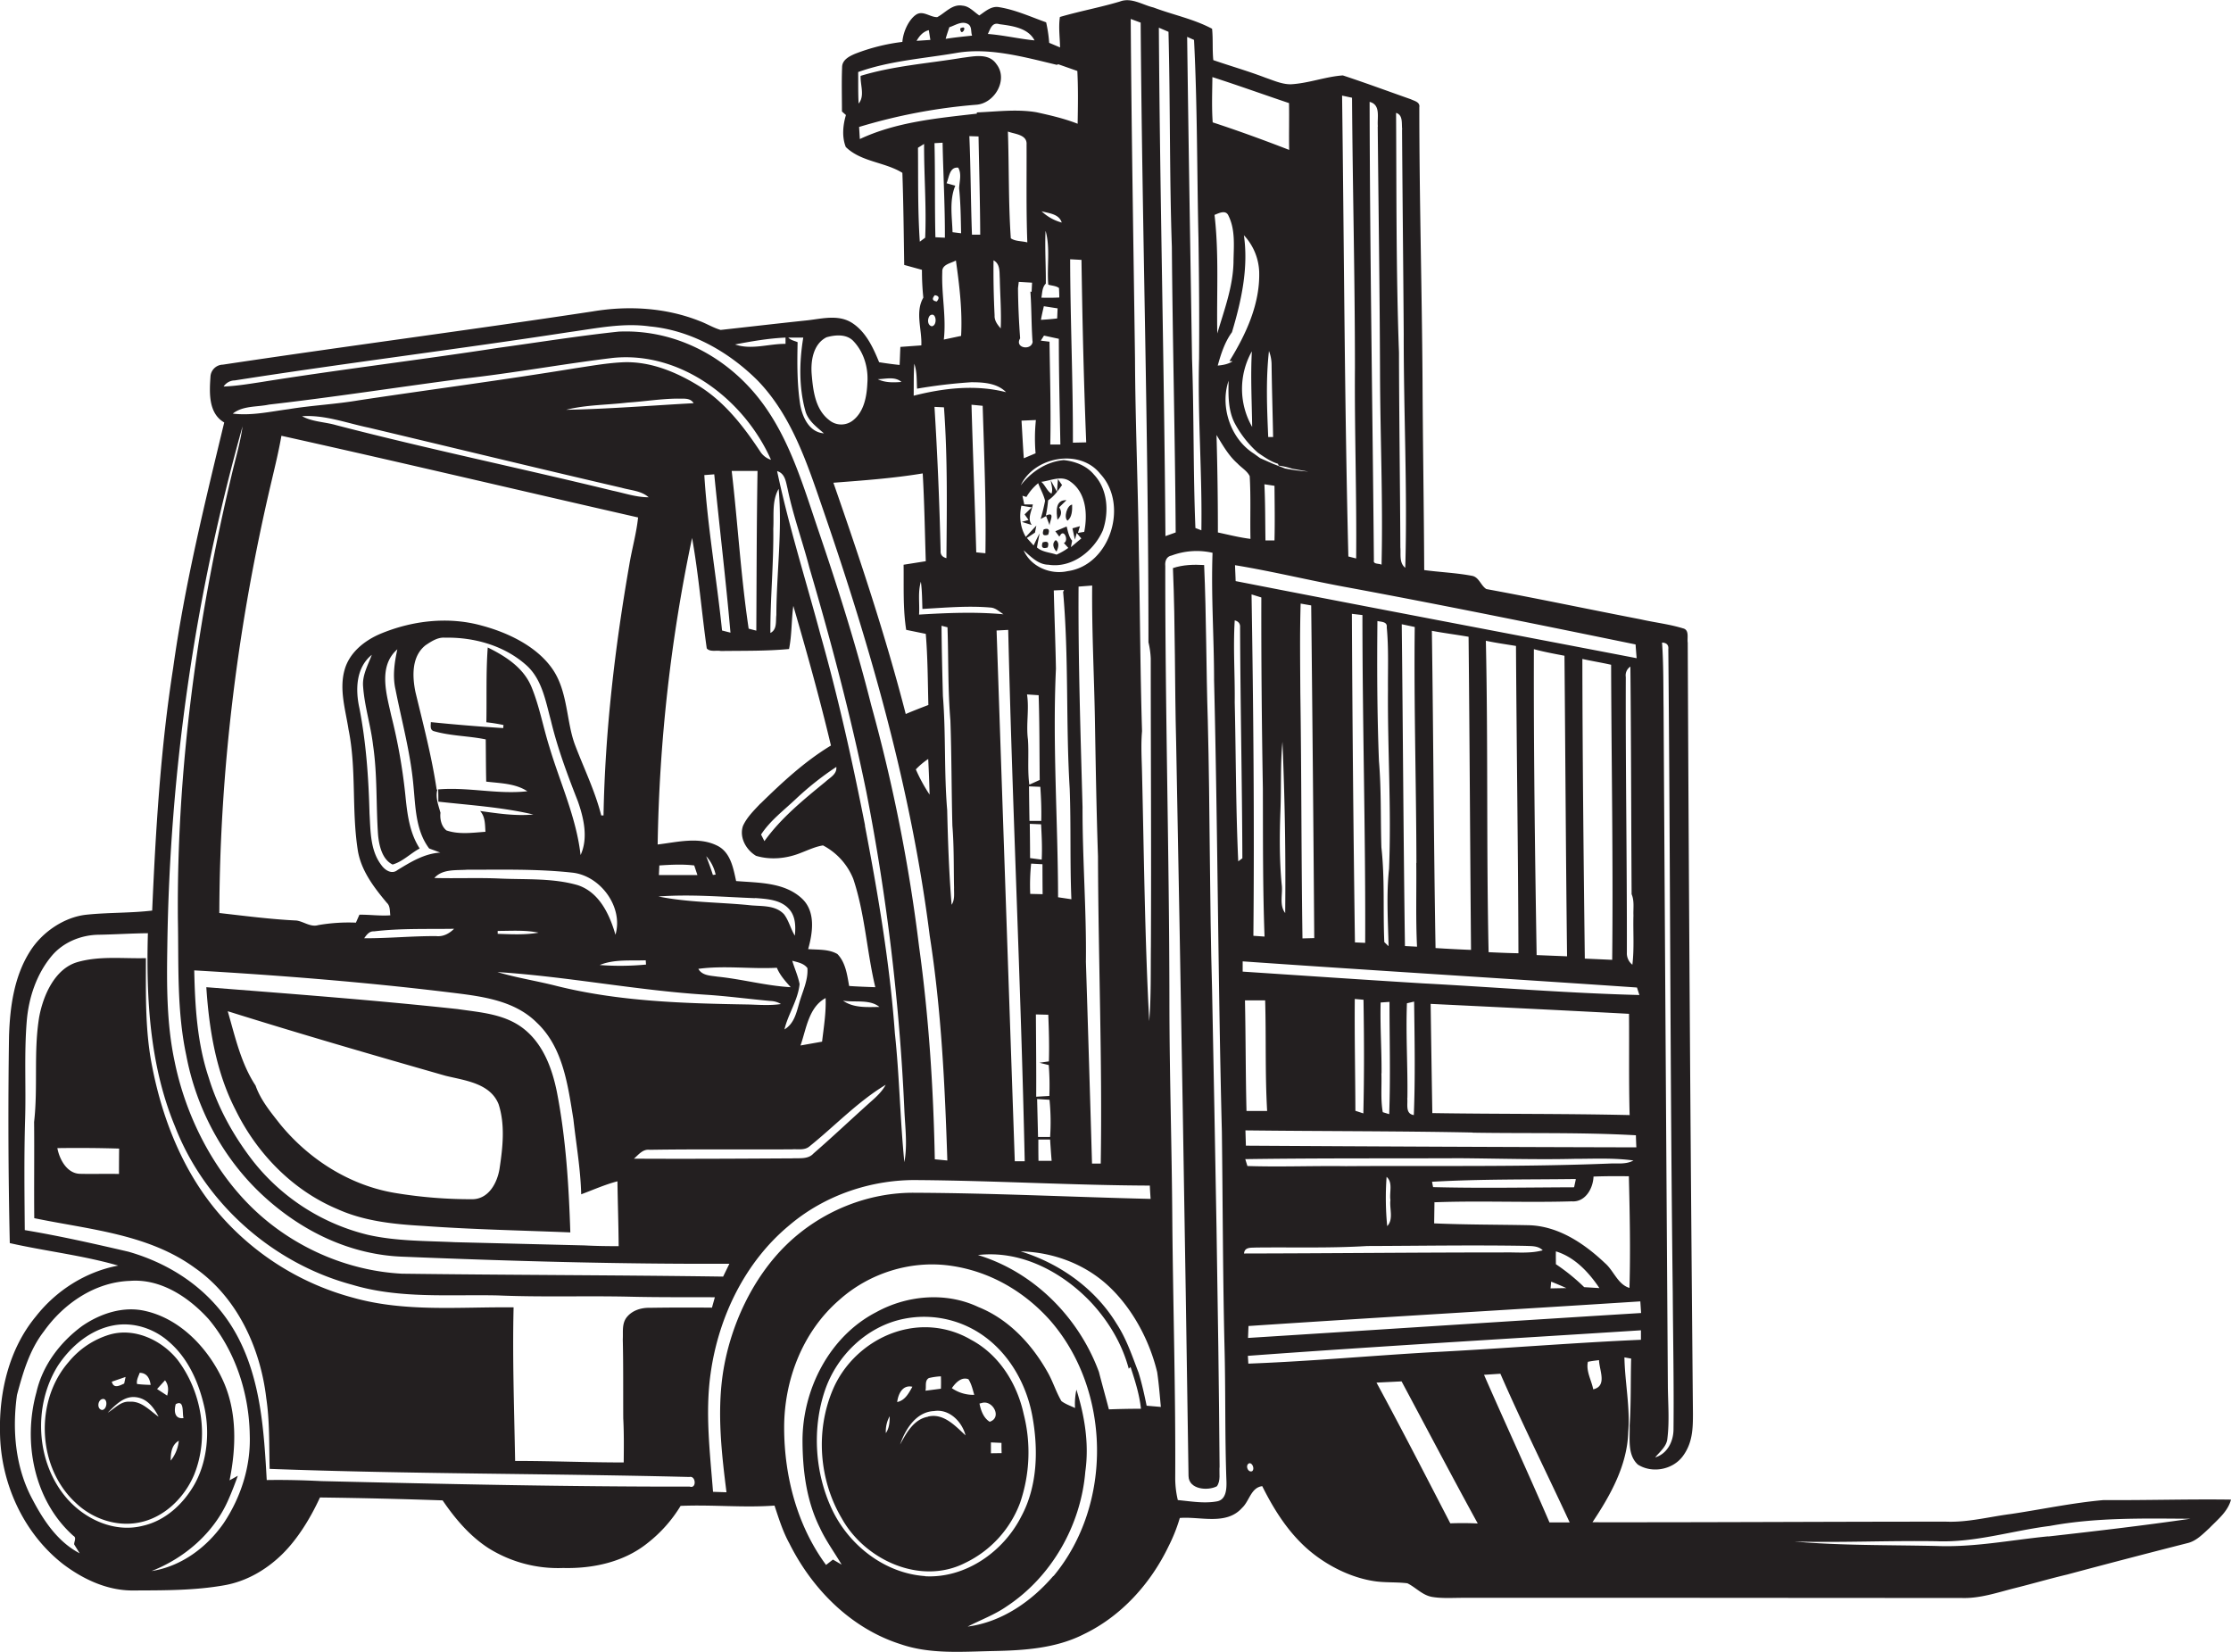<svg id="Layer_1" data-name="Layer 1" xmlns="http://www.w3.org/2000/svg" viewBox="0 0 1458.7 1080"><title>biseeise_Forklift_flat_black_logo_White_background_7b5d39fe-0673-4ca9-8c06-b5bef8dd2e93</title><path d="M692.5,331.7l4.8-4.7c-7.6-.3-6.6,7.8-5.9,12.8C693.8,337.5,694.7,334.7,692.5,331.7Z" fill="#231f20"/><path d="M116,888.9c-10.4-12.9-28.2-21.2-44.6-16.3A55.1,55.1,0,0,0,45,890.3c-22.5,25.6-20.7,68.9,4.4,92.1,10.8,10.4,26.5,15.9,41.4,13,16.4-3.1,29.7-16.1,36.1-31.2C136.9,939.6,132,909.9,116,888.9Zm-24.8,8.6c4.9,0,6.7,3.7,7.3,7.9-3-.1-6-0.2-8.9-0.6C89.1,902.3,90.5,899.9,91.3,897.6Zm-9.1,2.7-0.9,4.3c-3.2,1.5-6.9,3.5-8.1-1.2ZM66.8,921.8c-3.7-.5-3-6.8.4-7.2S70.2,921.4,66.8,921.8Zm18-5.4c-5.8-.5-9.8,4.5-14.4,7.2,4.9-4.9,10.6-11,18.2-10.2s12,6.8,15.1,12.8C97.8,922.1,92.5,915.8,84.7,916.4Zm24.5-4-6.6-4.3,5.2-5.7C110.2,905.3,110.3,908.9,109.3,912.4Zm2.3,42.5c0-4.9.6-10.3,5.3-13A24.3,24.3,0,0,1,111.6,954.9Zm3.3-36.9c5.9-3.3,4.1,6.1,5.1,9.1C114,927.9,113.7,922.3,114.9,918Z" fill="#231f20"/><path d="M698,340.4c3-2.3,3.1-7,3-10.5C697.7,330.2,695.3,338.5,698,340.4Z" fill="#231f20"/><path d="M1375.4,980.7c-20.4,1.8-40.5,6.1-60.6,9.1-14.2,1.8-28.2,5.6-42.5,5-77.1,0-154.1.5-231.1,0.4,11.8-17.7,22.8-37.3,23.4-59.1,1.3-16.3-2.2-32.4-2.5-48.7l4.4,0.8c-0.4,14.6,0,29.2-1,43.8,0.3,8.5-1.6,19.1,5.4,25.5,9.3,5.9,22.7,3.4,29.3-5.4s6.7-18.5,6.7-28.1q-2.3-251.9-3.4-503.8c-0.5-3.2,1.2-8.4-3.1-9.4-9.1-2.8-18.5-3.8-27.7-5.9-33.7-6.5-67.2-13.6-100.9-19.8-3.6-2.3-4.7-7.6-9.1-8.6-10.4-2-21.1-2.4-31.5-3.8-0.2-41.4-.9-82.8-1.1-124.2-0.4-59.5-2.1-118.9-2.1-178.4,0.6-3.4-3.3-4.1-5.5-5.2-14.8-5.2-29.6-10.7-44.5-15.6-11.4.8-22.5,5.2-34.1,5.8-5.8,0-11.2-2.5-16.5-4.3-11.2-4.3-22.8-7.6-34.1-11.5-0.7-6.8-.1-13.7-0.8-20.5-12-6.4-25.6-9.1-38.3-13.9-7.2-1.7-14.5-6.8-22-3.9-13,3.9-26.3,6.3-39.2,10.1-1,6.6,0,13.3.1,19.9L686,28a90.6,90.6,0,0,0-2-13.4c-10.1-3.6-20.1-8.2-30.7-9.9-5.1-1-9.1,2.8-13,5.4-3.5-2.3-6.6-6.1-11-6.4-6.7-1.2-11.2,4.7-16.5,7.5-4.8.1-9.4-4.7-14-1.5s-8.3,11-8.8,17.7A127,127,0,0,0,559,35.2c-3.7,1.6-8.3,3.9-8.4,8.6-0.4,9.7-.1,19.4-0.1,29.1l2.6,2.3c-2,6.7-2.7,14.3-.1,20.9,10,9.8,25.6,9.8,37,16.9,0.7,20,.9,40.1,1.2,60.2l11.6,3.2a171.2,171.2,0,0,0,.9,18.2c-5.5,9.5-.8,20.8-1.3,31.2l-13.7,1c-0.2,3.9-.3,7.9-0.5,11.8q-6.7-.7-13.4-1.8c-3.9-9.5-8.5-19.6-17.4-25.5s-19.7-3-29.3-1.9c-19,2-37.9,4.2-56.9,6.3-4.9-1.4-9.3-4.2-14-5.9-22-8.7-46.5-10.1-69.7-6.2-80.5,12.2-161.3,22.7-241.8,34.8a8.3,8.3,0,0,0-8.1,8c-0.7,10.4-1.4,23.8,9,29.8-12.8,53.1-25.9,106.4-33.4,160.6-8.2,52.4-11.4,105.5-13.7,158.5-14.3,1.7-28.7,1.2-43,2.7S27.6,609.2,19.6,622C9.2,638.4,6.5,658.3,5.9,677.4Q4.9,745,6.4,812.7c23.5,5.3,47.7,8,70.9,14.7-21.3,4-40.6,16.3-53.9,33.3C6.1,881.6-.6,909.6,0,936.3c0.3,32.9,15.1,65.9,41.3,86.3,13.1,9.9,28.9,17.3,45.6,17.2,20.1-.1,40.4.1,60.3-3.5,14.1-2.6,26.8-10,37-19.9s18.7-23.7,25-37.4q40.1,0.5,80.2,1.9c8.2,12,17.7,23.3,30.1,31.3a85.8,85.8,0,0,0,48.7,12.9c19.5,0.5,39.8-3.9,55.2-16.3A90.3,90.3,0,0,0,445,984.5c20.4-.9,40.9,1.3,61.4-0.2,2.8,8.4,5.4,16.9,9.7,24.7,14.9,29.9,40.3,55.6,72.7,65.9,19.4,6.7,40.3,4.9,60.5,4.5s41-1.7,59.3-11c24.6-11.8,43.8-33.2,55.5-57.6a108.9,108.9,0,0,0,7.3-18.4c13.4-1.1,30.4,5,40.7-6.6,4.8-4.4,5.8-13.3,13.2-14.2,7.1,14.3,15.7,28.1,27.4,39.1s28.6,20.4,45.8,23c7.2,1.1,14.5.5,21.7,1.4,5.5,2.7,9.8,7.8,16.1,8.9s13.7,0.6,20.5.6c108.5-.1,217,0.1,325.5.1,12.1,0.5,23.7-3.6,35.3-6.5s22.5-6.1,33.9-8.8q39.2-10.5,78.5-20.5c5.9-1.3,10.2-5.9,14.6-9.9,5.4-5.6,12-10.7,14.1-18.6C1431,980,1403.2,980.9,1375.4,980.7ZM1090.5,906q-1.5-221.5-2.8-443c-0.2-14.3,0-28.6-1-42.9,3,0.1,4.4,1.6,4.1,4.3,1.3,140.2,1.2,280.5,2.9,420.7,0.2,29.7.8,59.5,0.5,89.2,0,8-4,16.1-12,18.5,3.1-3.8,7.6-7.2,8-12.4C1091.6,929,1090.6,917.5,1090.5,906Zm-18-55.1,0.5,7.5c-85.7,5.3-171.4,10.9-257,16.3,0.1-2.6.2-5.2,0.3-7.8C901.7,861.2,987.1,856.3,1072.5,850.8ZM909.1,784.6c-0.7,5.6,2.2,12.5-2.1,17a190.5,190.5,0,0,1-.4-32.2C910.9,773.1,908.3,779.5,909.1,784.6Zm-29.2-22.2c-21.4-.3-42.9.6-64.3-0.1l-1.4-4.5c46.9-.7,93.7-0.4,140.6-0.6,25,0.2,49.9,1,74.9.4,12.7,0,25.6-.7,38.3,1.1-4.9,2.7-10.6,1.7-16,2C994.6,763,937.2,762,879.8,762.4Zm83-21.9c35.6,0.6,71.2-.3,106.7,1.7q0.1,3.9.3,7.9-127.7-.3-255.3-1.1c-0.1-3.4-.2-6.7-0.3-10C863.8,739.6,913.3,739.4,962.9,740.4Zm-77-87.4,5.6,0.5c0.4,24.8.5,49.6-.1,74.3l-5.2-1.7C886.1,701.7,885.6,677.3,885.8,653Zm17.4,48.7c0.1-15.5-1-30.9-.6-46.4l5.8-.4c0,24.5.7,49-.2,73.4l-4.2-1.3C902.6,718.6,903.5,710.1,903.2,701.6Zm16.9,16.2c0.3-20.7-1.1-41.5-.3-62.1l4.7-1.1c0.3,24.7.8,49.5-.2,74.2C918.6,728.1,920.6,721.8,920.1,717.8Zm145.4,11c-43-1-86-.6-129.1-1.3q-0.6-35.7-1.1-71.4c43.2,2.1,86.5,4.2,129.7,6.5C1065.3,684.7,1064.9,706.7,1065.5,728.8Zm-250.6-2.7c-0.6-24.1-.5-48.2-1-72.3h13.2c0.7,24.1-.1,48.2,1.3,72.3H814.9Zm215.3,44.8-1.1,5.1c-30.7.1-61.5,0.7-92.2-.1l-0.7-3.5C967.4,770.8,998.8,771.2,1030.2,770.8Zm-92.2,14.9c29.8-1.1,59.7.3,89.5-.6,8.9,0.7,14-8.4,14.3-16.2,7.7-.3,15.4-0.3,23.1-0.2,0.6,24.3,1.1,48.7.4,73-7.7-2.3-10.2-11.2-16-16.2-13.6-12.9-30.7-24.4-50.1-24.8s-41.1-.3-61.6-1.2Q937.8,792.7,937.9,785.8Zm107.6,56.1-9.9-.6a130.4,130.4,0,0,0-18.5-15c0-2.8-.1-5.6,0-8.4C1029.4,821.8,1038.6,831.5,1045.6,841.9Zm-31.5-4.2c3.3,1.3,6.6,2.7,9.9,4.2l-10.3.2Zm55.2-416.5q0.3,4.4.7,8.9c-87.4-16.8-174.9-33.3-262.2-50.4-0.1-3.5-.3-7-0.4-10.4,25,4.1,49.6,10.2,74.6,14.7C944.5,395.8,1006.9,408.5,1069.3,421.3ZM1068,598.5c-0.3,10.7.6,21.5-.7,32.2a9.5,9.5,0,0,1-3.6-8c0.1-60-.9-120.1-0.7-180.1a6.8,6.8,0,0,1,3-6.8c0.5,49.6.5,99.2,0.8,148.8C1068.7,589,1067.8,593.9,1068,598.5Zm-14,29-17.8-.8c-0.8-65.3-1.5-130.6-1.6-195.9,6.3,1.4,12.6,2.4,18.8,3.8C1053.6,498.9,1054.8,563.2,1054.1,627.5Zm-29.5-2.3-19.8-.8c-1.1-66.7-2-133.3-1.8-200,6.6,1.8,13.3,3,20,4.3C1023.5,494.3,1023.8,559.8,1024.6,625.2Zm-31.8-2c-6.5-.1-12.9-0.4-19.4-0.7-1.5-67.9-.3-135.8-1.8-203.6,6.5,1.4,13.1,2.3,19.7,3.4C991.6,489.2,992.6,556.2,992.8,623.2Zm-31-2.2c-7.7-.3-15.4-0.7-23.1-1.2-1.2-69.1-1.4-138.3-2.4-207.4,7.9,1.5,16,2.5,24,3.9C960.9,484.6,961.2,552.8,961.8,621Zm-35.7-56.8c0.2,18.2-.4,36.5.5,54.7l-7.9-.4c-1-70.1-1.3-140.3-2.1-210.4l8.5,1.8C924.4,461.3,926,512.7,926.1,564.2Zm-18.2,54.3-2.7-2.6c-0.9-20.6.4-41.4-1.9-61.9-0.6-18.9,0-37.7-1.6-56.5-1.2-30.5-1.3-61-1-91.5,2.4,0.6,6.6.3,6.1,4.1,1.3,13.5.7,27.2,0.8,40.7-0.3,39.1,2.3,78.1.7,117.2C906.4,584.8,907.5,601.7,907.9,618.5Zm-15.3-2.1-6.6-.3q-1.5-107.4-2-214.8l6.9,0.8C890.8,473.7,892.9,545.1,892.6,616.4Zm-33.4-3.1-7.5.2c-0.8-53.5-.6-107-1.4-160.5-0.1-19.5-.4-39,0.2-58.4l6.9,1.2Q858.5,504.6,859.3,613.3ZM838,578.1c-1.5-16.1-1.4-32.2-.8-48.3s-0.1-29.9,1.3-44.8q2.4,55.9,1.8,111.9C836.2,591.6,838.9,584.3,838,578.1ZM818.3,388.6l6.4,2c-0.1,41.7.3,83.4,1,125,0.1,32.2-.1,64.5,1.1,96.7l-7.3-.5C820.2,537.4,819.5,463,818.3,388.6Zm-5-234.8a37,37,0,0,1,10,23.9c0.6,21-8.6,40.8-19.4,58.3l2,0.2c-2.9,1.9-6.3,2.5-9.7,2.8,2.1-7.6,4.6-15.4,9.3-21.8C811.6,196.8,816.4,175.3,813.3,153.8Zm5.4,125.3a50,50,0,0,1-.2-49.4C817.6,246.1,818.5,262.6,818.7,279.1ZM806.5,171.7c-0.4,16-6.1,31.1-10.6,46.3-0.5-25.8,1.2-51.8-1.8-77.5,3-1.2,7.5-3.6,9.2.7C807.9,150.6,806.6,161.5,806.5,171.7ZM809.1,303c2.6,2.8,6.3,4.8,8,8.3,0.8,13.6.2,27.3,0.5,41-7.2-.9-14.3-2.7-21.3-4.2q0-31.9-.9-63.7C799.4,290.9,803.2,297.8,809.1,303Zm17.6,13.6,6.6,1c0.1,11.9.3,23.8,0,35.7h-5.9C827.2,341,827.3,328.7,826.7,316.5Zm90-231.9c0.3,44.5.8,89,1.1,133.5-0.1,51,2.5,102,1,153-4.1-3.3-2.8-8.8-3.2-13.3-0.2-42.5-.8-84.9-0.9-127.4-1.9-52.2-1.6-104.4-1.9-156.7C917.5,75.2,916.3,80.8,916.8,84.6Zm-15.9-2c0.5,53.2,1.3,106.5,1.5,159.7,0.1,42.3,2,84.5,1,126.8-1.6-1-5.6-.1-5-2.9-0.9-99.9-2.6-199.8-2.8-299.7C903,68.5,900.3,77,900.9,82.7ZM884,63.9c0.4,58.9,1.9,117.7,1.9,176.6-0.3,41.5,1.2,83.1.8,124.6l-5.1-1.3c-2.5-100.4-2.8-200.9-4.1-301.3ZM844.8,306.4l10.6,1.9a125.8,125.8,0,0,1-15.1-2l-7.8-3-8.6-3.8-4-2.9c-15.3-9.6-22.4-30.8-16.6-47.7-0.2,9.3-.4,19.1,3.9,27.6a69.7,69.7,0,0,0,15.3,19.5c4.2,2.8,8.3,5.8,13.1,7.2l0.4,1.2A45.4,45.4,0,0,1,844.8,306.4Zm-15.1-76.9a25.2,25.2,0,0,1,1.7,9c0.2,15.7.7,31.4,1,47.2h-3.2C828.4,266.9,827.6,248,829.7,229.4Zm-37-179.1c16.8,5.4,33.4,11.4,50.1,17,0.2,10.2-.1,20.4.1,30.6-16.5-6.4-33.2-12.5-50-18C792.2,70.1,792.6,60.2,792.7,50.4Zm-12-24.3c2.2,43.1,1.9,86.3,2.9,129.5,0.4,26.3.6,52.6,0.4,78.9-1,37.4,2.1,74.8,1.5,112.2l-3.9-1.5c-1.5-36.8-.9-73.7-2.2-110.5-1.1-70.2-2.3-140.4-3.2-210.6Zm-16.7-5.3c1.2,46.9.6,93.8,2.2,140.7,0.5,62.2,2.1,124.4,2.5,186.6l-6.7,2.4c-0.8-110.8-3.6-221.6-4.3-332.4Zm-18.2-6c1,135,5.1,270.1,5.1,405.1a55.6,55.6,0,0,1,1.5,10.7c0,62.7.4,125.4,0.1,188.1-0.2,16.3.2,32.6-1.1,48.9-2.9-54-3.4-108.1-4.7-162.2-0.2-9.1-.8-18.3,0-27.4-1.2-39.3-1.3-78.7-2.1-118.1-0.5-41.9-2.3-83.7-2.5-125.6-1-74-2.3-147.9-2.8-221.9ZM719.4,309.8c18.8,20.1,6.5,59.8-21.4,63.6-11.2,2.5-24-2.9-28.7-13.6,4.7,4.1,9.5,9.3,16.2,9.4,15.4,2.4,29.7-9,35.6-22.5,4.1-12,3.2-26.8-5.8-36.4-4.9-5.9-12.4-8.7-19.8-9.5-11.3,1-21.3,7.7-28.1,16.5C676.2,298.5,706.1,293,719.4,309.8ZM707.8,527.7c-1.3-48-2.9-96.1-2.6-144.2l8.9-.7c-0.3,29.4,1.3,58.8,1.8,88.2s1,59.3,2,88.9c0.2,66.9,2.9,133.9,1.8,200.8H714q-1.9-65.9-4-131.9C710.4,595.1,707.7,561.4,707.8,527.7ZM689,386l6.7-.3-0.6,1.3c3.8,42.7,1.7,85.8,4.3,128.6,0.9,24.1.1,48.2,1.1,72.3l-8.7-1.3c-0.1-49.8-3.7-99.7-1.4-149.4C690.1,420,689.4,403,689,386Zm-16.9,97.4c-1.3-9.8.9-19.6-.6-29.4l7.6,0.5c0.6,18.4.5,36.9,0.7,55.4L673,513C671.7,503.2,672.8,493.2,672.1,483.4Zm8.1,31c0.5,7.4.8,14.8,0.6,22.3h-7.7q-0.2-11.3-.3-22.6Zm0.5,24.5c0.4,7.7.8,15.4,0.4,23.1l-7.6-1c0-7.5-.1-14.9-0.2-22.4Zm-6.5,25.7,7.4,0.4q0,9.8.1,19.6l-8.1-.2A135.1,135.1,0,0,1,674.2,564.5Zm11.2,98.8c0.4,10.1.7,20.3,0.4,30.5l-6.2.9,6.1,1.5a173.4,173.4,0,0,1,.4,20.2l-8.6.5c0.1-17.9-.1-35.8-0.2-53.8Zm0.8,55.6a145.2,145.2,0,0,1,.4,24.3h-7.9q-0.3-12.4-.6-24.8Zm0.4,26.1c0.3,4.6.6,9.2,1,13.8H679c-0.1-4.7-.1-9.3-0.1-13.9h7.7ZM622.2,591.5c-1.7-20.6-2.4-41.2-2.9-61.9-2.1-24.8-.8-49.8-2.8-74.6-0.4-15.3-.8-30.6-0.9-45.9l3.9,1c0.7,20.3.2,40.7,1.9,60.9,0.8,22.9.7,45.9,1.3,68.8,1.1,13.5.8,27.1,1.1,40.6C623.7,584.1,624.4,588.2,622.2,591.5ZM600.9,401.8c0.5-7.1-.9-14.5,1.2-21.5,0.8,5.9.8,11.9,1,17.8,14.8-.8,29.7-2.2,44.6-0.9,3.3,0.2,5.7,2.7,8.4,4.4C637.7,399.9,619.2,400.7,600.9,401.8Zm-8.3,10,12.7,2.6c1.3,15.5,1.3,31,1.7,46.5-5,1.9-9.9,3.8-14.8,5.9-13.2-51.2-29.9-101.3-47.3-151.2,19.5-1.5,39.1-2.9,58.4-6.1,1.1,19.1,1.4,38.3,2,57.4l-14.5,2.3C591,383.3,590.3,397.7,592.5,411.8Zm14.3,84.4c0.4,7.7.7,15.5,0.9,23.3a107.4,107.4,0,0,1-9-16.5A48.1,48.1,0,0,1,606.9,496.2ZM611,266l6.2,0.3c2.4,32.8,1.9,65.7,1.6,98.6-2.7-.7-4-2.3-3.8-4.9Q613.9,313,611,266Zm24.2-1.4,7.3,0.7c1,32.1,2.3,64.2,1.8,96.4l-6-.6C637.4,328.9,636.1,296.8,635.2,264.6Zm24,147.2c2.7,115.8,8.3,231.6,10.8,347.4h-6.5q-6-173.5-11.9-347Zm12.6-253.3c-3.6-1-7.8-.6-10.9-2.7-1.6-23.2-1.1-46.5-1.9-69.8,4.4,1.7,12.7,1.9,12.2,8.5C671.3,115.9,670.9,137.3,671.7,158.6Zm3.4,64.7c-0.5,6.3-12.1,4.5-8.2-2-0.8-10.9-1.3-21.8-1.4-32.8l0.5-4.1,8.7,0.5c-0.1,2-.2,4-0.3,6l-0.8-.2C674.5,201.4,674.3,212.4,675.1,223.3Zm2,73.1-7.8,3.3c-0.6-8.2-1-16.4-1.5-24.6l9.4-.4A116.5,116.5,0,0,0,677.1,296.4Zm-4.7,43.6-4.4,1.3,6.5,2c-3.1-4.3,0-9,.7-13.4h-5.6l-1.2-5.7,2.6,0.8a34.3,34.3,0,0,1,7.7-9c1.4,3.8,3.6,7.5,4.5,11.5a115.4,115.4,0,0,1-2.9,11.9l3.6-1.9,2.3,6.1c-0.3-2.4,4.2-9.5-2.5-6.4a89.5,89.5,0,0,0,1.5-10c3.8-2.5,6.5-6.3,9.1-10l-2.7-3.9-0.6,8.3-4.1-7.5c0.3,2.8,1.6,5.9.5,8.7-2.8-1.4-4.1-5.6-6.7-7.7,6.3-.7,13.3-4.5,19.1-0.1,10.3,7.2,11.3,21.4,9,32.8l-4.1.7,1.3-4.4-4.9,1.4,1.6,7.4,1.2-4.3,3,3.5-6.8,5.7,0.8-4.2c-2.2-2.6-2.7-6.1-3.6-9.3l-7.4,3.1,2.6,3.5,0.6-.8c2.5-4.4,5.8,3.5,2.4,5l2.9,3.2-0.3.2a39.8,39.8,0,0,1-7.4,4.2c-4.3-1.5-9.3-1.6-12.8-4.7,0.5-3.1,1.2-6.2,1.7-9.2-1.4,2.6-2.6,5.2-3.9,7.9l-4.4-4.9,5.3-3.5,0.9-4.6-6.9,7.4c-3.7-6.2-4.4-13.5-2.9-20.4l6.8,1.1-4.7,4.6Zm11.2-188.8c3.1,11.3.7,23.4,1.7,35,2.2,0.7,5,.7,7,2.2,0.1,2.1.2,4.1,0.2,6.2-3.9.2-7.8,0.2-11.7,0.1,0.6-3.1.4-6.7,2.9-9.2C683.9,174.1,683.1,162.7,683.6,151.3ZM681,138.1c4.9,1.4,11.4,1.7,13.2,7.4A30.9,30.9,0,0,1,681,138.1Zm1.5,62.1,9,1.4c-0.1,1.7-.2,5-0.3,6.6-3.5.4-7.1,0.7-10.6,0.9C681.1,206.2,681.8,203.2,682.5,200.2Zm0.1,19.2,9.7,2.1c0,23,.6,46.1,1,69.1h-6.6c0.5-22.4-.2-44.8-0.5-67.2l-5.7-.7Zm27.7,69.8-8.8.2c0.1-40-1.7-79.9-1.8-119.9l7.4,0.4C707.7,209.7,708.6,249.5,710.2,289.2ZM653.4,15.8c8.3,1.1,18.8,2.4,23,10.6-10.2-1-20.2-3.4-30.5-4.2C647.5,19,648.6,14.3,653.4,15.8Zm-32.7,2c3.6-1.1,7.4-3.9,11.3-2.5s2.5,5.3,3.6,8c-5.8.6-11.6,1.2-17.3,2.1C619,22.8,619.9,20.3,620.7,17.8Zm-13.4,2,1,6.3-9,.6C601.1,23.5,603.5,20.7,607.3,19.7ZM562.2,90.9c-0.2-2.6-.3-5.3-0.5-7.9A364,364,0,0,1,638,68.5c12.2-.6,21.5-16.4,13.5-26.6-5.1-7.5-14.9-5-22.4-4.1-22.2,3.7-44.8,5.2-66.4,11.8-0.3,5.9,2.9,13.1-1.3,18.1-0.4-6.9-.2-13.8-0.3-20.6,20.7-7.4,42.8-8.8,64.3-12.5s44.2,2.7,65.6,7.8l0.9-.4,12.5,4.4c0.6,11.5.4,23,.2,34.5-8.7-3.4-17.8-5.5-26.9-7.5-13-2.2-26-.4-39,0.1v0.8C612.8,77.3,586.1,79.7,562.2,90.9Zm92.1,123.8c-2.1-2.4-4.2-5.1-4-8.5q-0.9-18-.7-36c4.5,2.4,3.8,7.6,4.1,11.9C653.9,192.9,654.8,203.8,654.3,214.7Zm-13.4-61.3h-5.4c-0.8-21.5-.8-42.9-1.7-64.4l6,0.2C640.2,110.5,640.8,131.9,640.9,153.4Zm-24.8,24.5c-0.4-5.1,5.6-5.7,8.9-7.6,2.3,16.3,4.3,32.8,3.4,49.3l-11.3,2.4C618.8,207.2,615.5,192.5,616.1,177.8ZM611.2,193c2.8,0.4,3.2,1.8,1.3,4.1C609.6,196.7,609.2,195.3,611.2,193Zm-2,20.3c-3-.7-2.9-5.1-1.2-7C612.2,203.3,613.2,212.9,609.2,213.3Zm2.4-58.2c-0.5-20.5-.1-41-0.6-61.5l5.3-.3c0.4,20.7,1.6,41.4,1.5,62.1Zm16.8-2.6-5.6-.7c-0.3-10.1-2.2-20.8,1.8-30.4l-5.7-1.6c1.7-3.9,1.9-10.8,7.6-10.2,2.4,4.1.8,9,.6,13.5C628.1,132.8,628.2,142.7,628.4,152.5Zm-27,5.5c-1.4-20.4-1-40.9-1.2-61.4l4-2.5c-0.1,20.4,1.6,40.9.7,61.3Zm-3.6,79.8c1.8,5.2,1.5,10.8,1.8,16.3a335.5,335.5,0,0,1,35.4-4.2c7.9,0,16.9.5,22.8,6.5-20-5.1-40.7-2.7-60.4,2.3C597.5,251.8,597.3,244.8,597.8,237.8Zm-8.2,11.9c-5.3.4-10.8,0.6-15.7-1.8C579,247.8,585.2,245.9,589.5,249.8Zm-49.2-29.2c5.6-1.6,12.7-2.2,17.2,2.1,7.2,7.3,10.3,17.9,9.5,28-0.4,8.5-2.1,18.2-9,23.9a12.3,12.3,0,0,1-16,.1c-9.1-7-10.5-19.3-11.4-30C530,235.9,531.7,224.9,540.4,220.5Zm-15.2.2c-2.6,15.7-2.9,32.2,1.3,47.7,1.7,6.6,7.3,10.6,12.2,14.9-9.6-.7-14-10.5-15.5-18.7-2.1-13.5-2-27.3-1.7-40.9-2.1-.9-4.5-1.3-6.1-3h9.9Zm-11.6,0c0,1,0,3.1,0,4.1-11-.1-22.2,4.1-33,0.4C491.5,223.1,502.5,221.2,513.6,220.7ZM146.2,252.7a8.9,8.9,0,0,1,7.3-4c72.8-11.4,146-20.4,218.8-31.6,17.4-2.4,35-6.2,52.6-3.7,26.8,2.5,51.5,16.5,70.4,35.3,22.5,23.2,32.6,54.7,42.9,84.6,31.2,90.6,57.7,183.3,69.7,278.6,7.6,48.6,9.9,97.7,11.5,146.8l-8.2-.8c-0.9-46.5-3.9-93.1-10.3-139.2a1082.7,1082.7,0,0,0-31.3-157.8c-9.6-38.2-21.5-75.9-34.2-113.2-10.9-32-20.4-65.9-43.1-91.9s-54.6-40.5-87.8-39c-26.3,2.8-52.4,7-78.6,10.6-51.9,8-104.1,14.2-155.9,22.5C162.1,251.1,154.2,252.4,146.2,252.7Zm359.4,92.9c0.5-8.7-1-18.1,3.5-26,2.5,27.5-1.4,55-1.5,82.5-0.5,4,.6,9.5-3.9,11.7C503.6,391.1,505.9,368.4,505.6,345.6Zm-8.4,179.7c-4.2,4.5-8.8,8.9-11.4,14.6-2.6,7.5,2,15.7,8.5,19.6,9.6,2.9,20.2,1.8,29.5-2,4.7-1.8,9.3-4,14.3-4.8a42.6,42.6,0,0,1,19.8,21.9c7.7,23,8.8,47.4,14.4,70.8-5.7-.2-11.4-0.4-17.1-0.8-1.3-7.2-2.3-15.4-7.7-20.9-5.7-3.3-12.7-2.7-19.1-3.2,3-10.7,5-24.4-3.9-32.9-11.5-10.9-28.5-10.4-43.2-11.6-1.9-8.7-3.7-19.1-12.7-23.3-12-5.8-25.9-2.1-38.6-.6a1049.6,1049.6,0,0,1,22.5-200.4c4.3,23.9,6.2,48.2,9.6,72.2,2.2,2.5,6.3,1.1,9.2,1.7,14.9-.2,29.8.1,44.6-1.3,1.9-9.3,1.5-18.8,2.8-28.2,8.8,30.2,17.3,60.6,24.6,91.3C526.1,497.8,511.4,511.5,497.2,525.4Zm49.6-24c0.6,4.8-4.1,7-7.1,9.8-14.3,11.7-29,23.6-39.9,38.8l-2.2-4.3c6-9.2,15-15.9,22.9-23.4A197.2,197.2,0,0,1,546.8,501.4Zm28.3,157c-8.1.1-17,.8-23.9-4.1C559,655.5,568.8,653.1,575.1,658.4Zm-81.4-71.2c7.7,0.6,16.7,1,22.2,7.2,4.3,4.7,4.4,11.4,3.8,17.4-2.8-4.5-3.9-9.8-7.1-14-6-6.4-15.5-5-23.3-6-19.6-1.9-39.5-1.7-58.8-5.6C451.5,584.5,472.7,586.4,493.7,587.2Zm-62.9-15.1c0.1-1.5.2-4.6,0.3-6.2,7.6-.5,15.3-0.9,22.8,0l2.1,6.3H430.9Zm31-12.2a26,26,0,0,1,6.1,12l-1.8.2C464.8,567.9,463.3,563.9,461.8,559.9Zm46.1,72.8c2,4.9,5.6,8.9,9.1,12.8-16.1-.9-31.9-5.3-47.9-6.9-4.5-.7-10-0.6-12.5-5.1C473.6,631.1,490.8,633.6,507.9,632.7Zm14.9,10.8c-1-5.3-3.3-10.2-4.8-15.3,3.5,1,7.5,1.6,9.9,4.8,0.6,7.9-3.2,15.3-5.3,22.7s-3.6,13.7-9.7,17.4C515.3,662.9,521.7,654,522.8,643.4Zm17,9c0.4,9.6-1.2,19.1-2.3,28.6l-14.1,2.5C527.2,672.7,528.7,658.5,539.8,652.5Zm-212.2-78c-14.5-.7-29,0-43.6-0.4,5.3-6,14.1-4.9,21.3-5.4,23,0,46-.6,68.9,1.9,18.5,2,33.5,22.6,28.2,40.6-3.8-13.2-10.5-27.7-24.6-32.4C361.6,574,344.3,575.1,327.6,574.4Zm24.8,35.3c-8.9,1.6-18,1.1-27,.8v-1.9C334.4,608.6,343.5,607.9,352.4,609.8Zm-115-161c0.9,13,5,25.5,6.5,38.4,2.9,19.5,1.9,39.3,3.3,58.9,0.7,7,2.7,15.9,9.5,19.2,6.6-1.9,11.7-7.3,17.7-10.5-6.8-10.5-8.2-23.1-9.4-35.2a364.7,364.7,0,0,0-9.2-51.7c-3.1-14.1-8.7-32.2,4-43.3-1.9,8.6-3.2,17.6-1.2,26.3,4.1,20.8,9.8,41.4,11.7,62.6,1.4,14.1,1.4,29.5,10.3,41.3l7.3,2.7c-10.4.6-19.3,6.1-28,11.4-3.8,3.1-8.3,0-10.6-3.3-7.3-9.6-7-22.3-7.7-33.8-0.6-23-2.2-46.1-6.6-68.7-2.7-12.1-2.3-26.5,8.1-34.9C240.6,434.8,236.8,441.4,237.4,448.7ZM318,472.2a104.9,104.9,0,0,1,11.2,1.8l-0.2,2q-23.7-1.5-47.3-3.9c0,2.3-.8,5.3,2.3,6,10.9,3.1,22.5,3,33.6,5.3,0.1,9.2.1,18.4,0.3,27.6,9.1,1.1,19,1.1,26.9,6.3-19.5,2.2-38.9-2.9-58.3-1.2,0.1,2.6.1,5.3,0.1,8,20.7,2.3,41.7,3.6,62.1,8.4-11.6,1.1-23.3-.7-34.8-2.3,3.4,3.7,3.2,8.9,3.5,13.6-8.5.6-17.3,1.9-25.5-.9-3.3-2.6-4.4-7.5-3.9-11.5-1.3-4.9-3.5-10.1-2-15.2h-0.5c-3.2-21.6-8.8-42.7-13.9-63.9-2.1-10.4-2.5-23.3,6.7-30.5,3.8-2.5,7.9-5.3,12.7-4.9,18.8-.4,38.5,5.1,52.8,17.7,10.6,9.2,12.9,23.7,16.4,36.5,4.3,18,10.8,35.4,17.6,52.7,3.9,11,6.9,24.2,1.8,35.2-2.8-24.6-13.4-47.2-20.4-70.7-4.1-13-6.5-26.6-11.7-39.2s-17-20.1-28.6-25.8C317.7,439.6,318.3,455.9,318,472.2Zm-21.1,135c-3.1,3.1-7.1,5.3-11.7,4.8-15.7-.1-31.4,1.5-47.1,1.4,1.6-2.2,3.3-4.7,6.4-4.5C261.9,606.8,279.5,607.5,296.9,607.2Zm125.3,20.6,0.2,2.8a178.4,178.4,0,0,1-30.3.3C401.6,627,412.2,628.2,422.2,627.8Zm-21.6-307c-60.2-14.7-121-27.3-181-42.9-7.3-2.1-15.4-2.1-22.1-5.8,14.9-1,29.1,4.5,43.6,7.5,55.1,13.1,110.2,26.5,165.4,39.3,5.9,1.7,12.8,1.9,17.6,6.2C415.9,325.1,408.3,322.4,400.6,320.8Zm-30.4-52.9c13.1-3.3,26.8-3.1,40.1-4.7,10.9-.7,21.7-2.5,32.6-2.6,3.7,0.2,8.4-.8,10.6,3C425.8,265.1,398,267.4,370.2,267.9Zm90.3,42.7,6.5-.5c3.4,34.5,7.6,69,10.6,103.5l-5.5-1.4C468.6,378.2,462.6,344.5,460.5,310.5Zm17.9-2.7h16.9c-0.6,34.8-.6,69.6-0.8,104.4l-5-1.3C484.4,376.8,482.4,342.2,478.4,307.8ZM497,295.1c-10.8-16.3-23.1-32.2-39.9-42.7-14.6-9-31.2-16-48.7-15.6-11,.4-21.8,2.4-32.6,4-47,7.7-94.1,13.8-141.2,20.9-15.2,2.6-30.7,3.3-45.9,5.8-12.1,1.6-24.2,4.4-36.5,2.9,6.7-5.3,15.8-4.2,23.7-5.9,42-4.8,83.7-11.3,125.6-16.8,33.2-3.6,66-9.7,99.1-13.7,44.6-4.6,86,27.2,103.5,66.6A13,13,0,0,1,497,295.1ZM177.3,315.6c2.4-10.2,4.9-20.4,6.7-30.7,77.9,17.3,155.5,35.7,233.2,53.4-1.1,10.6-4.1,20.8-5.8,31.3-9.4,54-15.8,108.7-16.8,163.5h-1.5c-4-15.9-11.3-30.7-17.1-46s-4.6-34.9-14.7-49.6-28.7-23.8-46.3-28.5c-21.9-6.1-45.7-3.3-66.6,5.5-10.2,4.4-19.8,12.1-23,23.1-3.8,13,.5,26.4,2.5,39.4,5.2,25.7,2,52.1,5.9,78,1.9,13.7,10.5,24.9,19.1,35.2,2.3,2.1,1.9,5.3,2.3,8.2-6.8.5-13.5-.5-20.2-0.4l-2.3,5.2a116.2,116.2,0,0,0-24.6,1.6c-5.1,1.5-9.4-2.3-14.3-3-16.9-.8-33.6-3-50.4-4.9C143.7,502.2,155.6,407.7,177.3,315.6ZM293.2,648.7c20.2,2.5,42.6,4.7,57.8,19.9,17.2,16.2,20.3,41,23.9,63.1,1.8,16.3,4.7,32.6,5.1,49.1,7.8-2.9,15.6-6.4,23.7-8.5,0.2,14.1.7,28.3,0.8,42.4-7.5,0-15-.1-22.5-0.5l-84.7-2.1c-18.9-.9-38.1-0.6-56.7-4.8a136.7,136.7,0,0,1-75.3-48.4c-12.6-16.3-22.8-34.6-28.8-54.3-7.6-22.6-9-46.6-9.5-70.2C182.4,637.6,238,642,293.2,648.7Zm70.8-4.1c-12.9-3.3-26.1-5.3-38.8-9.1,45.5,2.9,90.5,11.9,136,14.8,14.2,0.9,28.3,2.8,42.5,4.1a14,14,0,0,1,6.9,2c-7.1,1.1-14.2.5-21.3,0.3C447.4,656,404.9,654.8,364,644.6Zm60.8,107.1c31-.5,62-0.1,93-0.3,3.7-.3,8.1.8,11.3-1.8,16.7-13.4,31.6-29.3,50-40.4-2.2,4.1-5.6,7.4-9,10.4-12.8,11.4-25.2,23.2-38.2,34.5-3.6,4-9.3,2.9-14.1,3.2-34.4.2-68.9,0.4-103.3,0.2C417.5,754.9,420.3,751.1,424.8,751.7Zm140.8-212c-8.3-42.1-17.6-84-29.3-125.3-9.5-35.4-20.6-70.5-28.2-106.4,5.2,1.5,5.7,6.9,6.8,11.3,3.6,17.6,9.8,34.5,14.3,51.8,14.2,48.3,27.1,97.1,37.2,146.4a1411.4,1411.4,0,0,1,24.9,208.1c0.5,11.4,2.1,22.9,0,34.2-2.8-28-3.2-56.3-6.2-84.3C581.8,629.9,574.1,584.7,565.5,539.7ZM109.4,618.6a1322.4,1322.4,0,0,1,49.2-339.9c-1.5,11-4.8,21.7-7.3,32.5-22.5,94.7-35.8,191.9-35,289.3,0.6,29.9-.8,60.1,5.5,89.5,6.5,34.5,23.8,67,49.5,91s57.9,39.5,92.5,40.6c71,2.9,142,4.9,213.1,4.6l-4.1,8.4c-70-1-140-1-210-1.9-36-1.9-71.1-17.4-97.1-42.3s-44.3-60.5-51.6-96.8C108.9,669.1,109,643.7,109.4,618.6ZM43.8,979.7c-20.4-23.5-22.3-60.4-6.1-86.6,8.3-12.7,20.9-23.5,36-26.5,12.9-2.6,26.6,1.7,36.4,10.3,12.8,10.8,19.9,26.9,23.5,43s2.1,35.5-6.6,50.8c-7.3,12.7-19,23.5-33.6,26.8C75.1,1002.2,55.9,993.5,43.8,979.7Zm102.5,16c-11,15.9-27.8,28.4-47.2,31.4,21.7-8.5,40.8-25,50.2-46.6,2.3-5.2,4.3-10.4,6.2-15.7l-5.4,3c4.4-21.7,5-45.2-4.5-65.7s-27.5-39.8-50.5-45c-14.4-3.4-29.5,1.6-41.4,9.8-14.4,10.6-25.9,25.7-29.9,43.4-9,32.5-1.6,70.8,24.2,93.8,2.2,1.2.4,3.7,0.5,5.6l3.6,5.8c-14.4-7.5-23.7-21.5-31-35.5C10,959.3,7.9,934.9,11.1,912c3.9-14.6,8.2-29.5,17.6-41.6,12.9-18.2,33.4-32.2,56.2-33,20.2-1.6,38.6,10.7,51.6,25.1,17.5,21,26.4,48.6,26.8,75.8C164,958.7,157.5,978.9,146.3,995.7ZM451,971.9c-80.3.1-160.6-1.7-240.8-3.6-11.9-.6-23.9-0.9-35.8-0.7-1.8-31.9-3.8-65.1-19.1-93.9s-41.9-47-71.4-55.4c-22.4-5.2-44.9-10.3-67.7-14.1-0.2-23.9-.5-47.8.2-71.7,0.7-21.7-.7-43.4,1.1-65.1,1.3-15.4,6.5-30.9,16.6-42.8,7.5-8.7,18.9-13.3,30.2-13.5s21.6-.9,32.4-1c-1.2,42.7,1.2,86.6,17.8,126.5,19.4,50.1,63.9,89.4,115.7,103.3,30.9,9.3,63.5,6.3,95.3,7,28.4,1.2,56.7.2,85.1,0.8,18.9,0.5,37.8.3,56.8,0.4l-1.9,6.8q-20.4-.2-40.8.1c-5.4-.1-11.1,1.6-14.7,5.9s-2.5,9.8-2.8,14.7c0.4,17.2.2,34.4,0.3,51.6,0.5,9.6.4,19.2,0.3,28.9-23.7,0-47.3-1-71-1-0.6-33.4-1.8-66.9-1-100.4-35-.4-70.8,3.3-104.9-6.3a175.7,175.7,0,0,1-85.1-52C121,769,106.5,733.4,99.5,697.3c-4.7-23.3-4.1-47.2-4.1-70.9-14.9.4-30.3-1.6-44.8,2.6s-22.3,21.3-25,36c-3.7,22.6-.7,45.8-3.3,68.5,0.2,21-.1,41.9.1,62.9,35.7,7.4,74.6,10.3,105,32.5,27.7,19.3,42.9,52.4,46.7,85.2,2.3,15.3,1.8,30.7,2.2,46.2,91.5,3.4,183,3,274.5,5.3C455,964.6,455.6,973.4,451,971.9ZM77.9,750.9q-0.1,8.3-.1,16.6c-8.5-.2-17,0.1-25.5-0.1S38.9,758,37.5,750.6C51,750.4,64.4,750.5,77.9,750.9ZM472.5,898.9c-3.6,25.5-.7,51.3,2.5,76.7l-8.8-.3c-2-25.7-5.2-51.6-1.6-77.2,5.1-36.9,22.4-72.9,51.3-96.9,23.3-19.9,54.2-30.3,84.7-29.7,50.4,0.4,100.8,3.4,151.2,3.6,0.1,2.9.3,5.8,0.5,8.7-51.2-1.2-102.4-3.8-153.6-4-31.2-.5-62,12.2-84.3,33.8S477.1,867.1,472.5,898.9Zm132.4,131.5c-26.4-1.8-49.8-20.1-60.9-43.6s-13.2-52.4-4.7-77.6c7.8-23.1,27.6-42.2,51.7-47a67,67,0,0,1,50,9.7c18.4,12.1,30.1,32.6,34,54s3.5,45.5-7.2,65.4C656.1,1014.5,631.3,1031.9,604.9,1030.5Zm83.8-.1c-14.3,16.7-33.8,30.2-56,33.1,8.5-4.4,17.6-7.7,25.5-13.2,29.4-19.4,48.5-53,51.4-88,2.6-18.1-.4-36.4-5.8-53.7a44.4,44.4,0,0,0-.9,12c-3-1.4-6.2-2.5-8.9-4.5-3.6-6.1-5.6-13-9.2-19.2-10.3-18.2-25.4-34.4-45.1-42.3-21.1-10-46.5-7.8-66.7,3.3-30.7,15.8-48.4,50.6-48.3,84.4,0.1,19.3,2.6,39,11.3,56.5,3.9,8.5,9.5,16.1,14.3,24.2l-5.7-3.3-4.5,3.5c-18.9-25.6-27.3-57.9-27.4-89.4s12.1-63.1,36-83.8c19.4-17.4,46.3-26,72.2-22.5s48.5,16.7,65.4,35.5C726.5,908.5,727.8,983.6,688.8,1030.4Zm36.3-109c-2.1-8.1-4.4-16.2-6.5-24.4-13.1-35.6-42.5-65.3-79.1-76.4,28.2-3.3,55.2,11.1,74.1,31.1,11.3,12.2,20.2,27,24.5,43.2l1.2-1.1c2.9,8.9,5.8,17.9,6.8,27.3Q735.5,921,725.1,921.4Zm24.7-2.3c-1.5-7.3-3.1-14.6-5.3-21.7-4.2-10.9-7.9-22.1-14.4-32-14-22.9-37.2-39.4-62.7-47.2,21,0.5,41.7,8.1,57.2,22.4s27,35.3,32.1,56.6c1.1,7.5,1.7,15.1,2.4,22.7Zm46.2,62.5c-8.5,1.6-17.3,0-25.8-.8a62.2,62.2,0,0,1-1.7-14.2c0.3-55.9-1.4-111.8-1.9-167.7-0.3-48.6-1.9-97.1-1.9-145.7-0.1-94.4-2.8-188.8-2.7-283.2-0.3-3,.8-6.1,4.1-6.7a46.9,46.9,0,0,1,26.8-1.8c-1,27.8,1,55.5,1,83.3,2.4,98.4,2.6,196.9,5.1,295.3,0.6,46.5.6,93,1.7,139.5,0.8,29.7.2,59.5,1.3,89.2C802,973.5,801.7,980.3,795.9,981.5Zm13.7-418.4c-1.6-34.6-1.5-69.3-2.3-104,0.2-17.8-1.1-35.7,0-53.5,2.5,0.6,3.7,2.2,3.5,4.6,0.2,50.3,1.3,100.6,1.5,150.9Zm2.8,65.4c85.9,6,171.9,11.2,257.9,17.1l1.6,4.9c-47.2-1.2-94.3-5.1-141.4-7.6-39.3-2.4-78.7-5.1-118-7.7v-6.7Zm8.7,187.1c24.3-.3,48.6.5,72.8-1,34.4-.1,68.9-0.7,103.4-0.1,3.9,0.2,8.3-.2,11.4,2.9-8.4,2.3-17.1,1.2-25.7,1.4-56.5,0-113.1.6-169.6,0.7C813.7,815.1,818.2,815.8,821.1,815.6Zm-2.4,146.2c-2.6,1.1-4.5-3.4-2.4-4.9S820.7,960.2,818.7,961.8Zm-2.5-70.3-0.3-5.1c85.6-6.3,171.3-11.2,257-16.7v6.2c-45.5,2-90.8,5.8-136.3,8.1C896.4,886.3,856.3,890,816.2,891.5Zm132,104.3c-15.9-30.7-31.7-61.5-48.2-91.9l16.4-.8c16.6,31,32.9,62.1,49.8,92.9C960.2,995.7,954.2,995.7,948.2,995.9Zm64.9-.5c-13.9-32.3-28.7-64.3-42.8-96.5l10.7-.7c14.3,32.8,30.3,64.8,45.3,97.2h-13.2Zm25.1-105c2.4-.5,4.9-0.8,7.3-1.1,0.1,6.5,5.6,16.9-3.8,19.1C1040.6,902.5,1036.9,896.5,1038.2,890.4Zm301,114.1c-24.4,2.4-48.6,7.3-73.1,6.3-31-.7-62-0.2-92.9-2.9,31,0.8,62-.7,93-0.2,25.1,1,49.3-6.9,74.1-10,30.3-5.6,61.2-4.9,91.8-4.7C1401.2,997.4,1370.2,1001,1339.2,1004.5Z" fill="#231f20"/><path d="M690.3,353.1c-2.8,2-1.5,5.5.5,7.5C691.9,358.3,693,354.7,690.3,353.1Z" fill="#231f20"/><path d="M154,725.6c13.9,28.4,37.3,52.6,66.7,64.9,17.7,8,37.4,9.9,56.6,11,31.8,2.3,63.7,2.9,95.6,4.2-1-30.8-2.9-61.6-8.8-91.9-3.1-15.3-8.9-31-21.4-41s-28.6-10.9-43.5-13.1c-54.6-5.9-109.5-10-164.3-14.3C136.7,672.8,141.2,700.8,154,725.6ZM326,721.9c4.4,13.6,2.7,28.4.6,42.3-1.5,9-6.9,19.4-17.3,19.8a301.9,301.9,0,0,1-50.5-4c-29.7-4.8-56.6-21.8-75.6-45-6.2-7.9-12.8-15.8-16.1-25.3-9.6-14.5-13.4-32.1-18.2-48.6,47.2,14.8,94.8,28.6,142.4,42.2C303.9,706.4,320.5,708.1,326,721.9Z" fill="#231f20"/><path d="M792.5,647.2c-1.7-58.7-1.3-117.4-2.8-176.1-1.1-33.9-.9-67.8-2.4-101.7-6.9-.4-13.8-0.2-20.4,2,1.6,37.9,1.1,75.9,2.1,113.9q4.6,239.8,8.1,479.7c0.2,8.8,12.5,9.8,18.5,6.7,2.7-3.6,1.4-8.8,1.8-13C796.6,854.7,794.5,750.9,792.5,647.2Z" fill="#231f20"/><path d="M669.3,924.4c-4.3-19.9-16.1-38.8-34.4-48.5a59.4,59.4,0,0,0-41.5-7.1c-21.5,4.1-40.4,19.6-48.9,39.8-11.4,26.9-9,59,5.9,84.1,15.1,27.2,51.5,43.9,80.6,29.1A71.1,71.1,0,0,0,667,982.4,101.8,101.8,0,0,0,669.3,924.4Zm-61.9-23.5a43.5,43.5,0,0,1,7.8-1.1c0.1,2.7.1,5.4,0,8.1l-10.1,1.3C605.8,906.4,604.4,902.5,607.4,900.9Zm-28.2,36a20.1,20.1,0,0,1,2.5-11C581.7,929.6,581.5,933.6,579.2,936.9Zm17.3-30.2c-2.3,4.1-4.8,8.9-9.9,9.9C587.3,911.3,590.1,905.2,596.5,906.6Zm10.3,19.5c-9.3,1.6-14.2,10.6-18.3,18.2,3.4-10,10.5-21.4,22.2-21.9,9.9-1.6,18.3,6.9,20.6,15.9C624.6,932.2,616.9,923.7,606.8,926.1Zm15.5-18.6c2.4-3.5,6.3-7.7,10.9-5.9,2,3.1,2.8,6.8,3.8,10.2A24.6,24.6,0,0,1,622.3,907.5Zm18.1,10,1.6-.4c7.1-2.1,13.4,9.6,5.1,12.3C643,927,641.3,922,640.4,917.5Zm7.5,32.5c0-2.4,0-4.8,0-7.1l6.9,0.3c0,2.2,0,4.5.1,6.7Z" fill="#231f20"/><path d="M627.8,18.6c0.4,6.7,5.9-3.2,0,0h0Z" fill="#231f20"/><path d="M685.3,349.6q1.9-5.1-2.9-3.5C681.1,349.5,682.1,350.6,685.3,349.6Z" fill="#231f20"/><path d="M685,357.9c1.1-3.3,0-4.4-3.3-3.3Q680,359.5,685,357.9Z" fill="#231f20"/></svg>